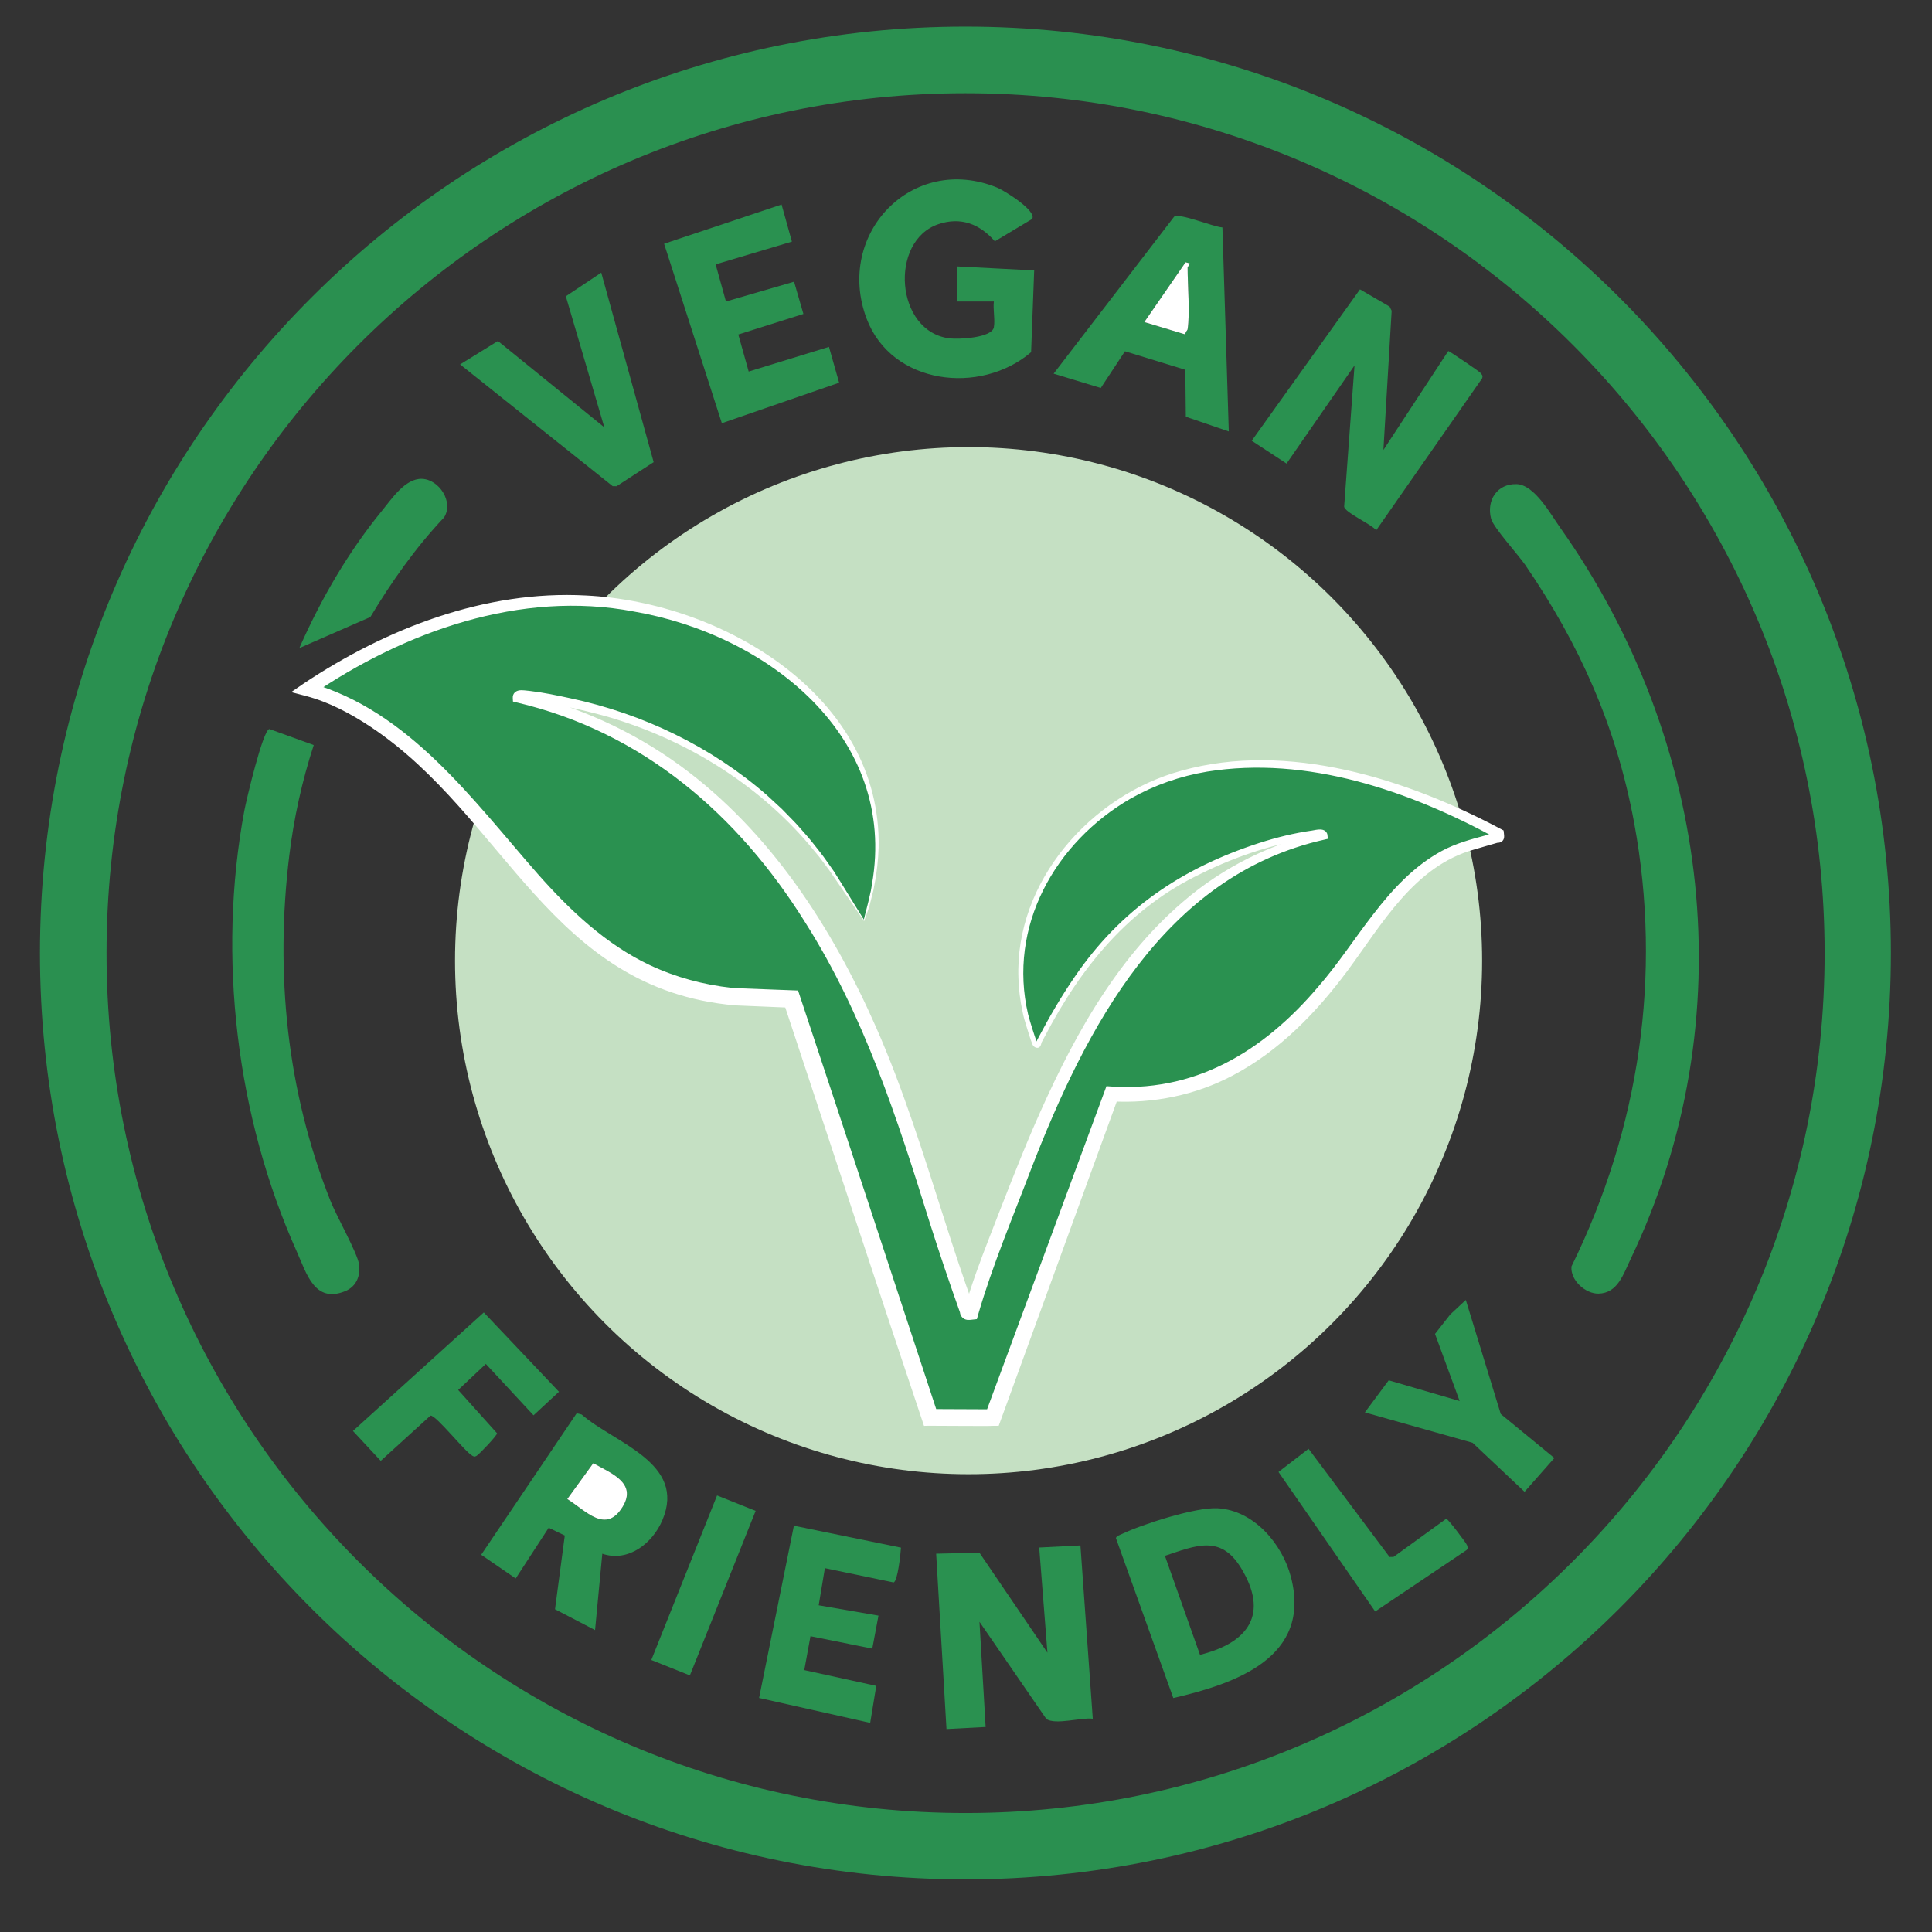 <svg viewBox="0 0 1000 1000" version="1.1" xmlns="http://www.w3.org/2000/svg" id="Capa_1">
  
  <rect x="0" y="0" width="1000" height="1000" fill="#333333" stroke="none"/>
  
  <defs>
    <style>
      .st0 {
        fill: #fff;
      }

      .st1 {
        fill: #c5e0c3;
      }

      .st2 {
        fill: #2a9150;
      }

      .st3 {
        fill: #2a9050;
      }
    </style>
  </defs>
  <circle r="265.81" cy="497.23" cx="501.33" class="st1"></circle>
  <path d="M978.72,493.27c0,264.81-214.47,479.49-479.02,479.49S20.68,758.09,20.68,493.27,235.14,13.78,499.7,13.78s479.02,214.67,479.02,479.49ZM944.42,493.33c0-245.81-199.07-445.08-444.64-445.08S55.14,247.52,55.14,493.33s199.07,445.08,444.64,445.08,444.64-199.27,444.64-445.08Z" class="st3"></path>
  <g>
    <path d="M447.2,476.38l-16.19-24.89c-32.13-46.67-81.88-76.8-137.19-87.98-6.19-1.25-14.92-3.01-21.04-3.5-1.17-.09-4.96-.87-4.77,1.04,91.2,21.13,146.83,91.22,182.6,173.34,20.29,46.6,32.46,95.82,49.84,143.39.54,1.48-.37,1.82,2.23,1.49,4.36-15.68,10.44-30.98,16.28-46.18,31.93-83.16,69.36-178.4,166.14-200.49-.03-2.14-4.3-.92-5.57-.76-25.92,3.34-57.59,16.09-79.04,30.87-29.05,20.02-46.33,45.55-62.51,76.23-.41.78-.33,3.37-2.21,1.52-.56-.55-4.38-13.05-4.82-14.94-9.17-38.56,6.46-75.8,35.73-100.93,59.12-50.76,147.58-26.72,209.09,6.97.31,2.76,0,1.69-1.55,2.15-9.48,2.78-18,4.53-26.9,9.4-25.68,14.08-41.01,43.7-59.05,65.82-29.17,35.76-64.45,60.17-112.93,57.28l-61.45,167.53-32.5-.06-71.64-216.59-30.27-1.21c-91.25-9.48-113.82-91.46-178.81-138.15-12.38-8.89-26.61-17.18-41.49-20.95,15.96-11.14,34.31-20.77,52.3-28.25,39.63-16.47,78.89-22.67,121.38-13.72,76.84,16.19,142.59,77.38,114.32,161.57Z" class="st2"></path>
    <path d="M447.26,476.8c-5.86-8.53-11.87-17.53-17.96-26.26-1.45-1.96-3.75-4.99-5.2-6.96-1.32-1.58-4.3-5.21-5.55-6.69-27.12-31.71-64.05-54.24-103.96-65.88-14.37-3.99-29.12-7.29-43.96-8.66-.45-.03-.93,0-1,.03-.06,0,.12.03.44-.29.35-.32.56-.82.51-1.29,0,0-1.98-2.26-1.98-2.26,30.06,6.74,58.68,19.68,83.57,37.84,46.34,33.87,78.51,83.56,101.36,135.51,14.06,31.99,24.4,65.39,35.02,98.55,4.93,15.51,10.04,31.03,15.57,46.33.18.51.28,1.19.32,1.51,0,.04,0-.04,0-.05l-.05-.2c-.31-1.29-1.6-2.36-2.9-2.46-.13,0-.05,0-.08,0-.04,0,.09,0,.14,0,0,0,.66-.07.66-.07,0,0-3.19,2.75-3.19,2.75,3.67-13.12,8.42-25.79,13.29-38.28,7.29-18.72,14.52-37.55,22.44-56.06,18.71-43.11,41.43-86.33,77.73-117.29,20.57-17.78,45.71-30.17,72.16-36.02l-1.58,2.01c-.03.19.22.65.41.73.23.11.08.04-.06.03-.38-.04-.99,0-1.61.09-20.96,2.72-41.37,9.4-60.28,18.81-37.09,17.68-61.95,48.21-80.64,84.01-.41.73-1.33,2.5-1.74,3.24-.17.51-.32,1.51-.78,2.1-.92,1.2-2.48.81-3.39-.17-.14-.06-.59-.82-.57-.86-1.16-2.92-2-5.84-2.92-8.76-.74-2.48-1.84-5.82-2.23-8.35-1.21-5.49-1.96-11.52-2.11-17.14-1.89-50.02,37.41-94.66,84.42-107.44,55.04-15.36,116.62,4.32,165.49,30.31,0,0,1.2.65,1.2.65l.16,1.38c.07.87.27,1.83-.02,2.77-.34,1.34-1.7,2.23-3.07,2.19-.23.01-.19,0-.33.04,0,0-.46.13-.46.13-3.73,1.11-7.73,2.18-11.38,3.3-31.21,8.62-47.75,38.64-65.83,62.98-15.99,21.47-35.16,41.31-59.11,53.93-19.21,10.24-41.39,14.74-63.08,13.47,0,0,3.86-2.53,3.86-2.53l-61.05,167.68s-1.02,2.81-1.02,2.81c0,0-3.01,0-3.01,0-1.38.23-35.33-.15-35.65.02,0,0-1-3-1-3-20.28-60.21-51.53-155.51-71.79-216.54,0,0,4.12,3.11,4.12,3.11-6-.28-23.15-.95-29.05-1.22-95.92-8.38-118.83-97.67-188.64-144.13-10.47-6.96-21.68-12.88-33.57-16.01,0,0-7.61-2-7.61-2l6.43-4.42c42.9-28.58,93.99-48.42,146.16-45.59,70.66,3.44,153.04,51.9,151.46,130.46-.21,6.28-.91,13.09-2.16,19.2,0,0-.6,3.16-.6,3.16,0,0-.79,3.12-.79,3.12-.31,1.1-.88,3.61-1.19,4.68-.8,2.65-1.88,5.44-2.77,7.94h0ZM447.15,475.96c.93-4.08,2.1-7.99,2.95-12.03,0,0,.71-3.11.71-3.11,0,0,.52-3.14.52-3.14,13.41-76.62-54.29-129.3-123.22-141.16-58.61-11.21-118.72,10.34-166.86,43.22,0,0-1.17-6.42-1.17-6.42,51.63,14.5,84.71,60.85,118.2,98.97,16.58,18.75,35.3,36.54,58.1,47.28,13.32,6.24,27.78,10.15,42.43,11.73.57.12,1.73.17,2.35.18,7.76.29,24.04.92,31.92,1.21,20.83,62.46,52.11,157.69,72.47,219.63,0,0-4.14-3-4.14-3,0,0,32.5.14,32.5.14,0,0-4.04,2.81-4.04,2.81l61.84-167.38s.99-2.69.99-2.69c45.19,3.91,81.02-17.77,109.49-51.33,10.39-11.88,18.91-25.16,28.61-37.64,9.87-12.82,21.11-25.02,35.52-32.81,7.27-3.91,15.1-6.01,22.91-8.1,0,0,3.78-1.05,3.78-1.05,0,0,.49-.14.49-.14.28-.08.57-.14.87-.18.28-.03.59-.05.75-.05,0,0,.1,0,.1,0-.11.01-.2.02-.31.06-.88.2-1.58,1.01-1.7,1.84,0,.03,0,.05,0,.08,0,.04,0-.05,0-.17-.01-.23-.04-.55-.08-.85,0,0,1.36,2.02,1.36,2.02-45.09-24.56-97.9-42.81-149.72-34.48-13.81,2.3-27.33,7-39.51,13.92-39.23,22.64-63.75,66.33-53.11,111.72,1.21,4.61,3.15,10.64,4.57,14.54.17.19.44.3.24.23-.04,0-.06,0-.12,0-.23-.04-.47.14-.58.27,0,.02.02-.04.03-.06.2-.43.2-1.03.49-1.61.11-.26.63-1.17.77-1.45,5.67-10.73,11.77-21.25,18.65-31.27,23.86-35.01,55.6-56.43,95.64-69.38,8.89-2.86,18.02-5.11,27.29-6.42,2.43-.41,6.15-1.49,7.65,1.3.27.51.29.93.34,1.39,0,0,.16,1.6.16,1.6l-1.75.41c-82.86,18.56-123.65,97.73-151.87,170.62-9.42,24.78-19.95,49.68-27.34,75.09,0,0-.69,2.48-.69,2.48l-2.5.28c-.79.11-1.63.19-2.46.1-2.04-.22-3.63-1.88-3.8-3.91-5.46-15.27-10.74-30.94-15.66-46.44-16.65-53.58-34.12-107.51-64.32-155.18-34.82-55.94-84.33-98.76-149.49-114.05,0,0-1.89-.47-1.89-.47,0,0-.1-1.8-.1-1.8-.07-1.05.26-2.15,1.04-2.89.76-.7,1.49-.9,2-1.02,1.57-.39,4.49.13,6.04.26,7.05.83,13.97,2.31,20.86,3.79,37.31,7.96,72.8,24.99,101.59,50.12,2.37,2.19,5.38,4.97,7.75,7.16.7.7,5.32,5.46,6.14,6.29,2.24,2.27,4.88,5.47,7.03,7.85,1.46,1.57,5.18,6.44,6.61,8.2,2.39,3.03,4.91,6.84,7.18,9.98,5.19,8.18,10.15,16.45,15.46,24.92h0Z" class="st0"></path>
  </g>
  <path d="M784.86,250.58c9.32.21,17.57,15.31,22.73,22.59,78.22,110.6,95.71,254.66,36.32,378.72-3.64,7.6-6.58,17.46-16.5,17.68-6.78.15-14.66-6.88-14.02-14.06,35.18-71.47,47-150.74,32.47-229.5-9.16-49.65-28.09-92.24-56.4-133.61-3.58-5.23-16.47-19.32-17.68-23.94-2.47-9.45,3.09-18.09,13.09-17.87Z" class="st2"></path>
  <path d="M162.4,385.64c-6.05,18.52-10.31,37.86-12.67,57.25-7.43,60.97-1.28,121.95,21.45,179.01,2.95,7.41,13.76,26.65,14.63,32.35.92,6.07-1.36,11.69-7.16,14.06-15.83,6.47-19.99-9.24-24.97-20.34-31.36-69.86-41.29-152.84-27.21-228.36,1.03-5.51,9.59-41.77,12.96-42.27l22.98,8.31Z" class="st2"></path>
  <path d="M716.04,232.92l33.59-51.24c.95.29,15.81,10.4,16.53,11.22.88.99,1.53,1.49.96,2.98l-54.8,78.59c-2.75-3.35-16.04-9.04-16.59-12.21l5.37-73.11-35.18,50.79-18.02-11.81,56.02-78.36,15.34,8.93,1.06,2.14-4.27,72.07Z" class="st2"></path>
  <path d="M514.42,156.05h-19.2v-18.15l40.07,2.07-1.59,42.32c-26.23,22.37-72.24,16.96-85.16-17.41-16.41-43.66,23.56-85.79,67.67-67.74,3.51,1.44,20.65,11.99,18.01,16.21l-19.28,11.56c-7.81-8.94-17.6-12.84-29.29-8.86-25.49,8.68-22.32,55.78,5.95,59.11,4.69.55,21.81-.25,22.82-5.75.71-3.88-.5-9.24,0-13.35Z" class="st2"></path>
  <path d="M559.23,799.92l6.39,89.69c-5.92-.79-19.47,3.4-24.07.08l-34.58-50.26,3.19,54.45-20.26,1.07-5.35-90.76,22.4-.53,35.2,51.78-4.26-54.44,21.34-1.08Z" class="st2"></path>
  <path d="M632.72,117.72l3.3,105.6-22.24-7.62-.26-24.3-31.25-9.58-12.51,19-24.4-7.41,62.37-81.26c2.96-2.02,20.25,5.32,24.99,5.56ZM614.7,170.46c1.28-8.28,0-22.92,0-32.03,0-.29.98-1.13,1.09-2.11l-2.14-.55-21.35,30.95,21.32,6.43c-.31-1.12.99-2.11,1.08-2.68Z" class="st2"></path>
  <path d="M607.3,878.9l-29.69-82.75c.17-1.12,1.98-1.64,2.95-2.1,10.63-5.1,38.3-14,49.64-13.38,18.78,1.02,33.55,18.47,38,35.64,10.78,41.63-28.69,55.13-60.9,62.59ZM621.11,856.53c25.06-6.2,35.95-21.12,21.11-45.17-10.57-17.12-23.31-11.36-39.26-6.07l18.15,51.24Z" class="st2"></path>
  <polygon points="404.54 105.86 409.89 125.07 370.41 136.84 375.75 156.05 411.01 145.81 415.84 162.5 382.14 173.14 387.52 192.31 429.07 179.54 434.33 198.09 373.63 219.05 343.74 126.17 404.54 105.86" class="st2"></polygon>
  <path d="M311.75,804.2l-3.75,39.52-20.73-10.78,5.06-38.15-8.33-4.03-17.08,26.25-17.86-12.27,49.42-73.23,2.56.63c17.06,14.88,54.37,24.94,41.83,54.64-5.08,12.03-17.67,21.99-31.13,17.42ZM307.08,757.35l-13.46,18.55c9.66,6.03,19.86,18.25,28.61,4.09,7.72-12.51-6.12-17.51-15.15-22.64Z" class="st2"></path>
  <polygon points="338.33 239.21 319.14 251.67 317.14 251.66 238.15 188.62 257.72 176.51 312.79 221.19 292.87 153.35 311.21 141.12 338.33 239.21" class="st2"></polygon>
  <path d="M466.34,801.07c-.16,3.05-1.68,17.31-3.8,18l-35.58-7.4-3.21,19.22,30.95,5.35-3.21,17.08-31.99-6.42-3.21,17.54,37.26,8.17-3.14,19.15-57.51-12.91,18.02-89.15,55.44,11.36Z" class="st2"></path>
  <path d="M250.4,679.31l38.92,41.06-13.17,12.2-24.68-26.6-14.32,13.48,20.12,22.42c.18.99-9.36,11.03-10.6,11.67-1.03.53-1.09.53-2.12,0-3.84-1.98-18.98-21.31-21.74-20.81l-25.74,23.4-14.38-15.46,67.72-61.35Z" class="st2"></path>
  <polygon points="758.7 672.86 776.79 731.9 804.53 754.66 789.11 772.15 762.2 746.78 706.46 731.06 718.8 714.45 755.51 725.17 742.76 690.43 750.69 680.32 758.7 672.86" class="st2"></polygon>
  <path d="M711.79,834.09l-50.04-72.21,15.55-11.99,41.93,56,2.09-.05,27.25-19.75c.88,0,10.46,12.62,10.8,13.79.36,1.25.64,1.86-.66,2.69l-46.92,31.52Z" class="st2"></path>
  <path d="M154.94,335.44c11.07-25.15,25.25-49.67,42.69-70.98,5.07-6.2,12.11-16.89,20.74-16.62,8.92.27,16.61,12.04,11.45,20.01-14.74,15.62-27.08,33.14-38.13,51.52l-36.74,16.07Z" class="st2"></path>
  <rect transform="translate(-532.97 854.28) rotate(-68.22)" height="21.5" width="91.72" y="809.81" x="318.26" class="st2"></rect>
  <path d="M614.7,170.46c-.09.57-1.39,1.56-1.08,2.68l-21.32-6.43,21.35-30.95,2.14.55c-.11.98-1.09,1.83-1.09,2.11,0,9.11,1.28,23.75,0,32.03Z" class="st0"></path>
  <path d="M307.08,757.35c9.03,5.13,22.87,10.13,15.15,22.64-8.74,14.16-18.94,1.94-28.61-4.09l13.46-18.55Z" class="st0"></path>
</svg>